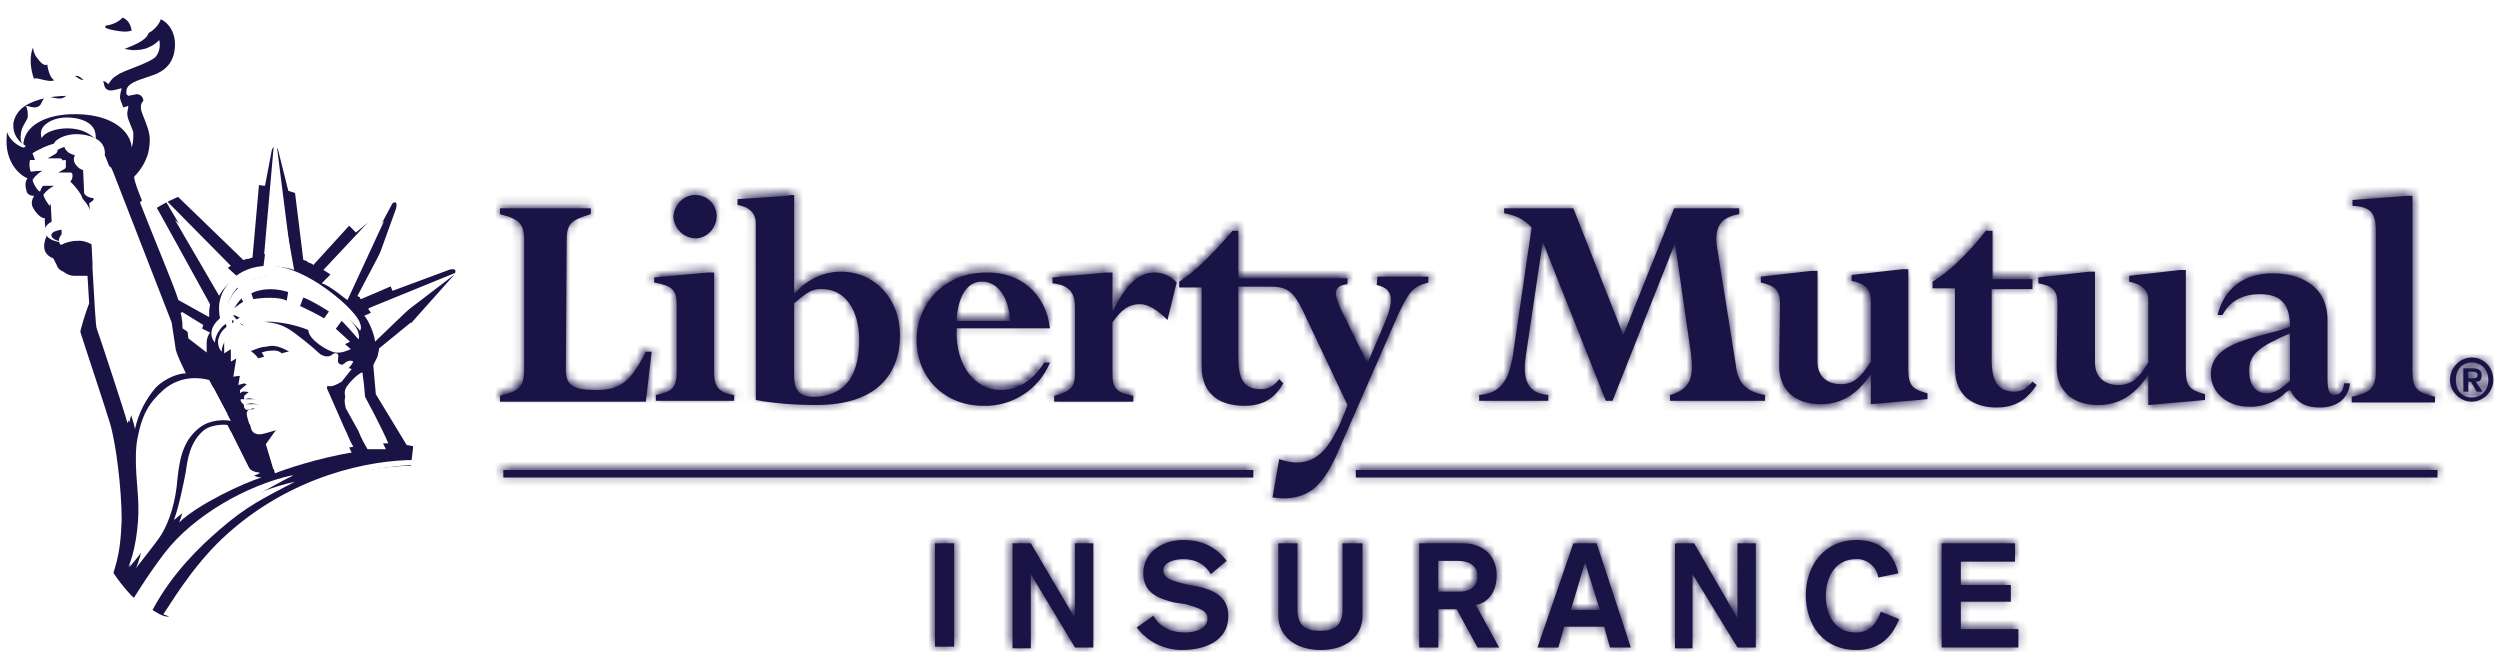 <svg xmlns="http://www.w3.org/2000/svg" xmlns:xlink="http://www.w3.org/1999/xlink" id="Layer_1" x="0px" y="0px" viewBox="0 0 300 80" style="enable-background:new 0 0 300 80;" xml:space="preserve"><style type="text/css">	.st0{fill:#1A1446;}	.st1{fill:#FFFFFF;}	.st2{filter:url(#Adobe_OpacityMaskFilter);}	.st3{mask:url(#lmig-lm-Logo-horiz-clip112152_1_);}	.st4{fill-opacity:0;}</style><g>	<path class="st0" d="M233,65.2h8.8v2.2h-6.5v2.8h6v2h-6v3.3h6.9v2.2H233V65.2L233,65.2z M225.4,69.3c-0.2-1.3-1.4-2.3-2.7-2.2  c-2.5,0-3.6,2.2-3.6,4.4c0,2.2,1,4.4,3.6,4.4c1.7,0,2.5-1.1,3-2.5l2.2,0.9c-1,2.5-2.7,3.7-5.1,3.7c-4.1,0-6.1-3.1-6.1-6.6  c0-3.5,2.2-6.6,6.1-6.6c2.5,0,4.4,1.3,5,4L225.4,69.3L225.4,69.3z M201.1,65.2h2.2l5.2,9v-9h2.2v12.5h-2.2l-5.4-8.8v8.9H201V65.3  L201.1,65.2z M188.8,65.2h2.8l4.1,12.5h-2.5l-0.7-2.5h-4.8l-0.7,2.5h-2.5L188.8,65.2L188.8,65.2z M190.2,67.5l-1.7,5.7h3.5  L190.2,67.5L190.2,67.5z M170.3,65.2h5.2c2.7,0,4.1,1.7,4.1,3.8c0,2.8-1.8,3.5-2.5,3.6l2.8,5.1h-2.6l-2.5-4.6h-2.2v4.6h-2.3  L170.3,65.2L170.3,65.2z M172.6,71h2.6c1.2,0,2.1-0.7,2.1-1.8c0-1.2-0.8-1.9-2.5-1.9h-2.2V71L172.6,71z M163.5,73.9  c0,2.5-2,4.1-5,4.1c-3.1,0-5.1-1.7-5.1-4.1v-8.7h2.3v8c0,1.6,0.7,2.5,2.7,2.5c2,0,2.7-0.9,2.7-2.5v-8h2.4L163.5,73.9L163.5,73.9z   M138.4,73.9c0.8,1.4,2.2,2,3.8,2c1.2,0,2.7-0.4,2.7-1.7c0-0.9-0.9-1.2-2.6-1.7l-1.4-0.2c-2-0.5-3.7-1.2-3.7-3.5c0-2.7,2.5-4,4.8-4  c2.2,0,3.9,0.8,5.2,2.5l-1.9,1.6c-0.7-1.2-1.8-1.8-3.3-1.8c-1.3,0-2.4,0.5-2.4,1.3c0,1.1,1.2,1.3,2.6,1.7l1.6,0.3  c1.8,0.4,3.6,1.2,3.6,3.5c0,3.1-2.9,4.1-5.6,4.1c-2.1,0-4.1-1-5.4-2.7L138.4,73.9L138.4,73.9z M121.5,65.2h2.2l5.3,9v-9h2.2v12.5  H129l-5.3-8.8v8.9h-2.2V65.3L121.5,65.2z M112.2,77.7V65.2h2.3v12.4H112.2z M162.7,57.3v-0.9h129.8v0.9H162.7z M60.4,57.3v-0.9h90  v0.9H60.4L60.4,57.3z M296.6,42.9c1.4,0,2.6,1.1,2.6,2.7c0,1.4-1.2,2.6-2.6,2.6c-1.4,0-2.6-1.2-2.6-2.6  C294,44,295.3,42.9,296.6,42.9z M296.6,47.7c1.1,0,2-0.8,2-2.1c0-1.2-0.8-2.1-2-2.1c-1.1,0-1.9,0.8-1.9,2.1S295.5,47.7,296.6,47.7z   M295.6,44.2h1.1c0.7,0,1.1,0.2,1.1,0.8s-0.2,0.8-0.7,0.8l0.8,1.2h-0.7l-0.7-1.2h-0.3v1.2h-0.6V44.2z M296.2,45.4h0.5  c0.3,0,0.6,0,0.6-0.4c0-0.3-0.3-0.4-0.6-0.4h-0.5V45.4z M285.1,27.6c0-2.1-0.7-2.8-2.8-2.9V24l6.6-0.5h0.6v21.1c0,2,0.5,2.5,2.7,3  v0.7h-10v-0.7c2.2-0.4,2.9-1.1,2.9-3L285.1,27.6L285.1,27.6z M279.3,38.4v7c0,1.4,0.2,2,0.8,2c0.7,0,1.1-0.5,1.2-1.4h0.7  c-0.2,1.8-1.5,2.9-3.6,2.9c-1.8,0-2.8-0.6-3.6-2.1l-0.4,0.2c-1.2,1.2-2.9,1.9-4.6,1.8c-2.5,0-4.5-1.7-4.5-3.9c0-4.1,6-4.3,9.5-5.7  c0-2.6-1-3.9-3.6-3.9c-2.1,0-3.6,0.8-4.5,2.5h-0.6c0.8-3.2,3.2-5,6.6-5C275.9,32.8,279.3,34.2,279.3,38.4L279.3,38.4z M274.8,45.7  V40c-3.7,1.6-4.9,2.5-4.9,4.5c0,1.7,0.8,2.7,2.1,2.7C272.9,47.2,273.7,46.7,274.8,45.7z M246.9,36.5c0-1.7-0.6-2.2-2.3-2.5v-0.7  l6.1-0.7h0.7v10.9c0,1.8,1.2,2.7,2.8,2.7c1.5,0,2.4-0.7,3.6-2.7v-7.5c0-1.2-0.8-1.9-2.3-2.2v-0.7l6.1-0.7h0.7v11.9  c0,2,0.4,2.5,2.3,3v0.7l-6.8,0.6v-3.6c-1.7,2.5-3.6,3.6-6,3.6c-3.1,0-5-1.7-5-4.6L246.9,36.5L246.9,36.5z M234.6,34.6h-2.7v-0.8  c1.9-1.1,4.3-3.4,6.4-6.1h0.8v5.8h4.8v1.2H239v8.5c0,2.4,0.7,3.8,2.7,3.8c0.8,0,1.4-0.3,2.2-1.2l0.5,0.4c-1.2,1.8-2.6,2.7-4.8,2.7  c-2.7,0-5-1.3-5-4.7L234.6,34.6L234.6,34.6z M213.6,36.5c0-1.7-0.6-2.2-2.3-2.6v-0.7l6.1-0.7h0.7v10.9c0,1.8,1.2,2.7,2.8,2.7  c1.5,0,2.3-0.7,3.6-2.7v-7.5c0-1.2-0.8-1.9-2.3-2.2v-0.7l6.1-0.7h0.7v11.9c0,2,0.4,2.5,2.3,3v0.7l-6.8,0.6v-3.6  c-1.7,2.5-3.6,3.6-6,3.6c-3.1,0-5-1.7-5-4.6L213.6,36.5L213.6,36.5z M208.3,43.8c0.2,2.1,1.2,3.2,3.5,3.6v0.7h-11.4v-0.7  c2.5-0.7,2.9-2.2,2.5-5.1L201,29.2l-7.5,18.9h-0.8l-7.5-18.9h-0.1l-2,13.5c-0.4,2.7,0.1,4.5,2.7,4.7v0.7h-8.3v-0.7  c2.5-0.2,3.6-1.6,4.1-5.1l2.2-15c-0.9-1-2-1.5-3.3-1.7v-0.6h8.3l6,15.2l6.1-15.2h7.8v0.7c-2.4,0.4-2.9,1.7-2.7,3.7L208.3,43.8  L208.3,43.8z M165.3,33.2h6.1v0.7c-1.9,0.5-2.3,1.1-3.6,3.8l-7.5,17.1c-1.7,3.6-3.3,5-6.4,5l-1.2-0.1l0.8-4.6  c1,0.3,1.5,0.4,2.1,0.4c2.7,0,4.3-2,6.1-6.9l-5.4-11.4c-1-2-1.7-2.8-3.7-2.8h-4v8.5c0,2.5,0.6,3.8,2.7,3.8c0.8,0,1.5-0.3,2.2-1.2  L154,46c-1.1,1.9-2.5,2.7-4.7,2.7c-2.8,0-5.1-1.3-5.1-4.7v-9.5h-2.7v-0.7c1.8-1.1,4.2-3.5,6.4-6.1h0.7v5.7h13.1v0.7  c-1.7,0.2-1.7,1.1-0.8,3l3.2,6.5l2-4.7c1.4-3.2,0.9-4.3-0.9-4.7L165.3,33.2L165.3,33.2z M140.1,38.4c-1.2-1.2-2.3-1.9-3.3-1.9  c-1.3,0-2.2,0.6-3.3,2.2v6.1c0,1.7,0.3,2.3,2.5,2.7v0.7h-9.5v-0.7c2-0.5,2.5-1.1,2.5-2.7v-7.9c0-1.9-0.8-2.7-2.7-2.9v-0.7l6.5-0.6  h0.7v4.7c1.6-3.3,3.2-4.7,5-4.7c1,0,2,0.4,2.7,1.2L140.1,38.4L140.1,38.4z M126,39.4h-11.2c-0.2,4.8,2.5,7.4,5.2,7.4  c2.2,0,3.9-1.1,5.3-3.3h0.7c-1.3,3.2-4.5,5.3-8,5.2c-4.6,0-8-3.3-8-7.9c0-4.6,3.6-8.1,8.3-8.1C122.4,32.6,125.5,35.2,126,39.4  L126,39.4z M114.8,38.5h6.4c-0.1-2.8-1.5-4.7-3.3-4.7C116.1,33.7,114.9,35.6,114.8,38.5z M95.3,23.4v11.9c1.4-1.7,3.5-2.7,5.6-2.7  c4.1,0,7.1,3.3,7.1,7.6c0,4.6-2.7,8.4-10,8.4c-2.8,0-5.1-0.2-7.3-0.6V26.8c0-1.2-0.8-2-2.2-2.2v-0.7l6-0.4  C94.5,23.4,95.3,23.4,95.3,23.4z M95.3,36.4v8.7c0,1.7,0.6,2.5,2.3,2.5c3.3,0,5.5-1.9,5.5-6.8c0-3.6-1.7-6.1-4.4-6.1  C97.5,34.6,96.8,35.1,95.3,36.4z M83.4,23.4c1.4,0,2.5,1,2.6,2.4c0,0,0,0.1,0,0.1c0,1.5-1.2,2.7-2.5,2.7c-1.4,0-2.6-1.1-2.7-2.6  C80.9,24.6,82,23.4,83.4,23.4z M85.7,44.9c0,1.5,0.7,2.3,2.4,2.5v0.7h-9.4v-0.7c2-0.4,2.5-0.9,2.5-2.8v-8c0-1.8-0.5-2.3-2.7-2.7  v-0.6l6.5-0.6h0.7L85.7,44.9L85.7,44.9z M67.9,44.3c0,1.9,0.8,2.5,3.6,2.5c2.8,0,4.1-0.8,6-4.6h0.7l-0.7,6H60v-0.7  c2.7-0.7,2.9-1.2,2.9-3.7V28.9c0-2-0.5-2.6-2.9-3.2V25h10.9v0.7c-2.3,0.7-2.9,1.1-2.9,3.1L67.9,44.3L67.9,44.3z M54.6,32.4  c0.2,0.2-0.2,0.7-0.2,0.7l-5.8,6.5c1.3,5.3,1.5,10.8,0.7,16.3c-4.9,0-14.2,1.7-22.1,9.1c-3.9,3.7-6.5,8.4-7,9  c-0.7,0-1.4-0.5-1.9-0.8c2.4-4.5,5.8-7.7,8-9.6c3.3-2.9,5.5-3.9,9.1-5.8c-5.8,1.3-11,4.5-14.8,9c-2.2,2.9-3.7,5.5-3.7,5.5  c-0.8-0.5-1.1-0.8-1.1-0.8c-4.8-5.1-7.3-12.9-7.3-21.7c0-5,0.7-9.5,2.2-13.4l-0.2-3.3H9c-0.6,0-1-0.2-1.4-0.5  c-0.5-0.2-0.7-0.5-0.8-0.8l-0.4-0.8c-0.6-0.2-1.1-0.7-1.1-1.4s0.2-1,0.3-1.3c-0.1-0.5-0.3-1.7-0.2-2.1c-0.6,0-1.2-0.8-1.5-1.4  c-0.2-0.5,0-1,0.2-1.3c-0.5,0-0.8-0.2-0.9-0.5C3,22.3,3,21.8,3.3,21.4c-1.2-0.5-2.7-2.2-2.5-4.9c0-1.6,1-3.5,1.2-3.8v-1.2  c0.6-0.4,1.1-0.2,1.3,0.1l1.2-1.2C3.9,9.3,3.6,8,3.7,6.8c0.2-2.4,2.5-4,5.2-4c1.9,0,2,0.2,3.3,0.3c1.3,0,2.2-0.6,2.5-1  c0.8,0.3,1.2,1.2,1.1,2.2c0.6,0.2,1.3,0,1.9-0.3c0.6-0.2,1.4-1,1.6-1.7c1,0.5,1.7,1.6,1.7,3c0,1.9-0.9,3.1-2.6,3.7  c-1.3,0.5-2.9,0.8-3.2,1.7c-0.1,0.7,0,0.6,0.2,0.8l1-0.2c0.4,0,0.8,0.3,0.8,0.8c-0.2,0.2-0.3,0.4-0.3,0.8c0,0.5,0.4,1.2,0.7,2.1  c0.4,1.1,0.5,1.8,0.2,3.3c-0.3,1.1-0.9,2.1-1.7,2.9c0,0.6,0.7,2.3,1.6,4.5l0.4-0.3c4-2.7,8.9-3.8,13.7-3.1l0.8-4.2  c0,0,0.1-0.5,0.4-0.5s0.4,0.5,0.4,0.5l1.2,4.8c3.1,0.9,5.9,2.6,8.1,5l4.1-3.3c0,0,0.4-0.4,0.7-0.3c0.2,0.2,0,0.8,0,0.8l-2.2,6.1  c0.7,1.2,1.3,2.4,1.8,3.7l7-2.6C54.1,32.4,54.5,32.2,54.6,32.4z"></path>	<path class="st1" d="M11.3,29.5c-0.3-0.2-1.2-0.7-2-0.6c-0.8,0-1.4,0.2-2,0.5c-0.2-0.2-0.3-0.5-0.2-0.8c0.2-0.4,0.3-0.5,0.3-0.5  l-0.1-3.7c0,0,1-0.7,1.3-0.8c0.2,0,0.4-0.2,0.4-0.6c0.4,0.3,1.2,1.1,1.5,1.6c0.3,0.5,0.5,1,0.6,1.7l-0.1,2c0.2,0.2,0.4,0.3,0.4,0.7  C11.5,29.2,11.5,29.2,11.3,29.5L11.3,29.5z M12.7,40.4c-0.2-0.2-0.8-13.9-0.8-14.4l0.8-0.5v-0.2c-0.6,0-1.2-0.2-1.4-0.5L11,20.6  c-0.7,0-1.5-0.3-1.7-0.6c-0.3-0.3-0.7-0.8-0.2-1.6c0.4,0.2,1.5,0.6,2.4,0.6c0.2,0,0.6,0.4,0.8,0.6c0.2,0,0.7,0.3,0.9,0.4  c0.2,0.1,0.3,0.5,0.4,0.7l7,18l0.5,3.3c0.3,1,0.8,1.9,1.2,2.8c-0.8,0-2.4,0.5-3.6,1.7c-1.2,1.4-2.1,3.1-2.5,5  C16.2,50.9,12.8,40.8,12.7,40.4z M21.3,57.4c-0.2,2.7-0.9,5-1.9,6.7c-0.7,1.1-2.5,3.3-3.1,4.1c0.7-1.4,1.2-4.6,1.2-7.2  c0-1.7-0.6-5.3-0.1-7.7c0.4-2.5,1.2-4,2.9-5.6c0.8-0.8,2.7-1.8,5.3-1.2l2.1,4c-1.2-0.2-2.6,0-3.6,0.7  C22.2,52.6,21.6,54.5,21.3,57.4z M21.5,62.7c0.5-1.2,1.2-4.4,1.3-5.5c0.2-1.4,0.5-3.5,2.2-4.8c0.8-0.7,2.2-0.8,2.7-0.6l2.4,4.8  c0.2,0.5,0.8,0.7,1.3,0.7C29.3,57.9,23.6,60.6,21.5,62.7L21.5,62.7z M41.6,47.3c0.4-0.6,1.3-1.4,1.9-1.7l0.1,2.9  c0,0,1.9,3.6,2.7,5.4h-2.2c-0.4-0.7-0.7-1.2-1.1-2.2l-1.5-2.7C41.4,48.5,41.2,47.9,41.6,47.3L41.6,47.3z M9.3,17.4  c-1.7,0-2.8,0.7-3,1.2c-0.2-0.7,0-1.2,0.4-1.7c0.6-0.5,1.5-0.8,2.5-0.8c1.2,0,2.2,0.4,2.7,0.8c0.6,0.5,0.7,1.1,0.7,1.7  C11.6,17.7,10.4,17.3,9.3,17.4L9.3,17.4z M5.7,7.3c0-1.2,1-2.7,3.1-2.8l2.8,0.2c0.6,0,2.2-0.2,2.5-0.4c0.2,0.4,0.2,0.8,0,1.3  c0.4,0.2,1.7,0.5,2.3,0.4c1.2,0,2.3-0.7,2.7-1.2c0.2,0.7,0,1.6-0.5,2.1c-1.2,0.9-3.7,1.5-4.5,2.1c-0.7,0.4-0.8,0.7-1.1,1.1  c-0.2-0.2-0.4-0.4-0.8-0.4s-0.7,0.6-1.2,0.5c-0.7,0-1.2-1.1-1.8-1.1c-1.2,0-1.7,0.8-2.1,0.8c-0.3,0.1-0.8-0.4-1-0.7  C5.9,8.8,5.6,8,5.7,7.3z M9.3,13.7c-3.9-0.1-6.6,1.5-6.5,3.9c-0.2-0.5-0.4-0.8-0.3-1.4c0-0.8,0.5-1.4,0.8-2c0.1-0.5,0-1.2-0.2-1.5  c0.2,0,0.8,0.2,1.1,0.2c0.5-0.1,0.6-0.2,0.8-0.6c0.2-0.4,0.3-0.7,0.7-0.7c0.3,0,1.1,0.3,1.7,0.2c0.7-0.2,1.1-1,1.7-1  c0.7,0,1.2,0.8,1.7,0.9c0.6,0.1,1.5-0.6,2.2-0.3c0.6,0.2,0.2,1.1,0.7,1.5c0.4,0.3,1.4-0.1,1.7-0.2c0,0.4-0.2,0.7-0.1,1.2  c0,0.4,0.7,1.7,0.7,2.1c0,0.6,0,1.1-0.2,1.7C15.7,15.9,13.7,13.8,9.3,13.7L9.3,13.7z M6.5,22.3H5C4.9,22,4.9,21.4,5,21h0.5  l-0.2-0.7C5.5,20,7,19.2,7.9,19.2V20c0,0.1,0,0.2-0.2,0.3l-0.7,0.4h1.4c0.2,0,0.3,0.1,0.3,0.3c0,0.2,0,0.5-0.2,0.7  C8.4,22,7.9,22,7.7,22c0.2,0.2,0.2,0.4,0.2,0.7S7.8,23,7.5,23.2c-0.2,0-0.5,0.2-0.8,0.4c-0.2,0.2-0.6,0.7-0.7,1.1  c-0.3-0.2-0.7-1-0.8-1.3C5.5,22.9,6.2,22.4,6.5,22.3z M43,39.9c0,0.2,0.2,0.6,0,0.8c-0.6-0.7-1.3-1.5-2-2.2L39.9,40l2.2,1.9  c-0.5,0.2-1.1,0.5-1.9,0.4c-1-0.2-3.2-1.6-3.2-2.7c-1.5-0.6-3-0.9-4.6-1c-1.1,0-2.3,0.3-2.7,0.4c-0.3,0.2-0.7-0.1-0.9-0.2h-0.2  l0.8,1.3c0.2,0.2,0.7-0.2,1.4-0.2c1.2-0.2,2.7,0,3.8,0.6c0.8,0.5,3.1,2.3,3.6,2.8c0.4,0.5,1.2,0.6,1.5,0.2c0.3-0.2,0.8-0.2,0.8,0.2  c-0.1,0.3-0.2,0.8,0.1,0.9c0.4,0.2,0.6-0.2,0.8-0.3s0.5-0.2,0.8,0l-1.2,1.5c-0.5,0.3-1.2,0.7-1.7,0.5L39,47.2l2.1,4.9l1.1,2.2  c-4.1,0.7-8,2-9.2,2.5l-0.8-2.8l1.9-2.7c0,0-2.1,0.7-2.7,0.8c-0.1,0-1.1,0.2-1.3-0.8l-0.2-0.8c0-0.2,0.2-0.6,0.4-0.6  c0.4,0.1,0.7,0,0.7,0l0.3-0.6L30.4,49l-0.8,0.2c-0.2-0.1-0.4-0.3-0.3-0.7h2.2v-0.2c0,0-1.1-0.5-1.6-0.5c-0.4,0-0.6,0.2-0.6,0.2  v-0.5l1.2-1L29.3,46l-0.7,0.2l0.5-3l-0.2-0.5l-1.2,0.7v-1.7c0-0.3,0.6-0.9,1.1-1.2l-0.1-1c-0.5,0.3-1.1,0.5-1.4,1  c-0.3,0.4-0.7,1-0.7,1.7c-0.4-0.4-0.5-1.1-0.4-1.5c0.2-0.6,0.3-0.9,1-1.5c-0.2-0.4-0.2-1.3,0-2.2c0.2-1.3,1.7-3.9,5.5-3.9  c2.4,0.2,4.7,1.2,6.6,2.7C41.6,37.7,42.9,39.3,43,39.9z M38.9,39.3l1.1-1.5c-0.2-0.3-2.7-1.8-3.6-2.1l-0.8,2.1  c0.6,0.2,2.5,1.1,3.3,1.7V39.3z M34.6,37.4l0.4-2.2c-0.7-0.3-1.7-0.5-2.5-0.5c-0.9,0-1.9,0.2-2.5,0.6l0.7,2  C31.7,37,33.9,36.9,34.6,37.4z M27.9,38.8c0.4-0.4,1.2-1,1.8-1.3L29,35.8C28.5,36.3,27.5,37.5,27.9,38.8z M30.1,42.1v0.8  c0.4,0.1,0.9,0.6,1.2,1l0.7-0.2l-0.3-0.4l0.9-0.2c0.6,0,1.2,0.1,1.4,0.3l1.5-0.3l0.2-0.2c-1-0.8-2.5-1.7-3.7-1.3  C31.1,41.6,30.1,42.2,30.1,42.1L30.1,42.1z M45,41c0-0.7-0.8-2.7-1.3-3.1l8.6-3.9L45,41L45,41z M21,26.4l7.5,6.8  c-0.8,0.4-1.8,1.5-2.2,2.3C26.3,35.5,21,26.4,21,26.4z M25.2,39.9c-0.2,0.3-0.4,0.7-0.4,1.2v1.2l-2.2-1.7l-0.2-1.8v-0.2  C22.4,38.5,25.2,39.9,25.2,39.9z M38.6,34l7.5-7.5L41.7,36C41.2,35.7,39.5,34.2,38.6,34z M31.6,32.1l1.5-11.9l2.2,12.2  C34.6,32.1,32.5,31.8,31.6,32.1L31.6,32.1z"></path></g><g>	<defs>		<filter id="Adobe_OpacityMaskFilter" filterUnits="userSpaceOnUse" x="57.9" y="1.9" width="241.4" height="76.3">					</filter>	</defs>	<mask maskUnits="userSpaceOnUse" x="57.9" y="1.9" width="241.4" height="76.3" id="lmig-lm-Logo-horiz-clip112152_1_">		<g class="st2">			<path class="st0" d="M86,25.8c0-0.7-0.3-1.3-0.8-1.8c-0.5-0.5-1.1-0.7-1.8-0.7c-1.4,0-2.6,1.1-2.6,2.6c0,1.4,1.2,2.6,2.6,2.6    C84.8,28.4,86,27.2,86,25.8z M177.4,47.3V48h8.3v-0.7c-2.6-0.2-3.1-2-2.7-4.7l2-13.5h0.1l7.4,18.9h0.8l7.5-18.9h0.1l1.9,13.2    c0.4,3,0,4.4-2.5,5.1V48h11.4v-0.7c-2.2-0.4-3.2-1.6-3.5-3.6l-2.1-14.4c-0.3-2.1,0.2-3.3,2.6-3.7V25h-7.8l-6.1,15.2l-6-15.2h-8.3    v0.7c1.3,0.1,2.4,0.7,3.3,1.6l-2.3,15C181,45.8,179.9,47.2,177.4,47.3z M299.2,45.4c0-1-0.7-2-1.6-2.3c-1.3-0.5-2.8,0.1-3.4,1.5    c-0.2,0.6-0.2,1.3,0,1.9c0.6,1.3,2.1,1.9,3.4,1.4c0.6-0.3,1.2-0.8,1.4-1.4C299.1,46.1,299.2,45.8,299.2,45.4L299.2,45.4z     M294.6,45.4c0.1-1.1,1-1.9,2.1-1.9c1.1,0.1,1.9,1,1.9,2.1c-0.1,1-0.9,1.9-2,1.9c-0.8,0-1.6-0.5-1.8-1.3    C294.6,46,294.6,45.7,294.6,45.4z M150.3,56.2h-90v0.9h90V56.2z M147.9,27.3c-1.8,2.4-3.9,4.5-6.4,6.2v0.7h2.7v9.5    c0,3.4,2.2,4.7,5,4.7c2,0.1,3.8-0.9,4.8-2.6l-0.5-0.4c-0.5,0.7-1.3,1.1-2.2,1.2c-2.1,0-2.7-1.4-2.7-3.8v-8.5h4    c2.2,0,2.8,0.8,3.7,2.8l5.4,11.5c-1.8,4.9-3.4,6.9-6.1,6.9c-0.7,0-1.4-0.1-2-0.3l-0.9,4.5c0.4,0.1,0.8,0.1,1.3,0.1    c3.1,0,4.8-1.3,6.3-4.9l7.5-17.1c1.2-2.7,1.7-3.3,3.6-3.8V33h-6.2v0.7c1.9,0.4,2.3,1.6,1,4.7l-2,4.8l-3.2-6.5    c-0.9-1.9-0.9-2.8,0.8-3V33h-13.2v-5.7H147.9z M125.9,39.1c-0.5-4.1-3.6-6.7-7.8-6.7c-4.4-0.1-8.2,3.4-8.3,7.8c0,0.1,0,0.2,0,0.3    c0,2.1,0.8,4.2,2.4,5.7c1.5,1.5,3.6,2.3,5.8,2.2c3.5,0.1,6.6-2,7.9-5.2h-0.7c-1.4,2.2-3.2,3.2-5.3,3.2c-2.8,0-5.5-2.5-5.3-7.4    C114.6,39.1,125.9,39.1,125.9,39.1z M117.8,33.5c1.8,0,3.2,2,3.3,4.7h-6.5C114.7,35.4,116,33.5,117.8,33.5z M132.8,32.4l-6.5,0.6    v0.7c1.9,0.2,2.7,1,2.7,2.9v7.8c0,1.7-0.5,2.3-2.5,2.8v0.7h9.4v-0.7c-2.2-0.4-2.5-1-2.5-2.8v-6.1c1.1-1.6,2-2.1,3.3-2.1    c1,0,2,0.7,3.3,1.9l1-4.5c-0.6-0.8-1.6-1.2-2.6-1.3c-1.9,0-3.5,1.5-4.9,4.7h-0.1v-4.7C133.5,32.4,132.8,32.4,132.8,32.4z     M94.6,23.2l-6,0.4v0.7c1.4,0.2,2.2,0.9,2.2,2.2v21.3c2.4,0.4,4.8,0.6,7.3,0.6c7.2,0,10-3.8,10-8.3c0-4.3-3.1-7.7-7.1-7.7    c-2.2,0-4.3,1-5.7,2.7V23.2C95.2,23.2,94.6,23.2,94.6,23.2z M98.8,34.5c2.6,0,4.4,2.5,4.4,6.1c0,4.8-2.2,6.8-5.5,6.8    c-1.8,0-2.4-0.8-2.4-2.5v-8.7C96.8,34.9,97.6,34.5,98.8,34.5C98.8,34.5,98.8,34.5,98.8,34.5z M59.9,47.2v0.7h17.6l0.7-6h-0.7    c-1.8,3.8-3.2,4.7-6,4.7s-3.6-0.6-3.6-2.5V28.6c0-2,0.6-2.5,2.9-3.1v-0.7H59.9v0.7c2.4,0.6,2.9,1.2,2.9,3.2v14.7    C62.8,46,62.6,46.5,59.9,47.2z M78.5,33.7c2.2,0.4,2.7,0.9,2.7,2.8v7.9c0,1.9-0.5,2.4-2.5,2.8v0.7H88v-0.7    c-1.7-0.2-2.4-1-2.4-2.5V32.5h-0.7L78.5,33C78.5,33,78.5,33.7,78.5,33.7z M271.3,40.1c-3,0.8-6,1.8-6,4.7c0,2.2,2,3.9,4.4,3.9    c1.7,0.1,3.4-0.6,4.7-1.8l0.3-0.3c0.6,1.4,2.1,2.3,3.6,2.1c2.2,0,3.5-1,3.6-2.9h-0.6c-0.2,0.9-0.6,1.4-1.2,1.4s-0.9-0.6-0.9-2v-7    c0-4.1-3.3-5.6-6.5-5.6c-3.5,0-5.9,1.9-6.6,5h0.6c0.9-1.6,2.6-2.6,4.4-2.5c2.7,0,3.7,1.3,3.7,3.9c-0.8,0.3-1.9,0.6-2.9,0.8    L271.3,40.1L271.3,40.1z M274.7,45.5c-1,1-1.9,1.5-2.8,1.5c-1.2,0-2.1-1.1-2.1-2.7c0-2,1.1-2.9,4.8-4.5V45.5z M179.6,68.8    c0-2.2-1.6-3.8-4.2-3.8h-5.2v12.5h2.4v-4.6h2.2l2.4,4.6h2.7l-2.8-5C178.8,72,179.8,70.4,179.6,68.8z M175.1,70.8h-2.6V67h2.2    c1.7,0,2.4,0.7,2.4,1.9c0,0.8-0.5,1.6-1.3,1.8C175.7,70.8,175.4,70.9,175.1,70.8L175.1,70.8z M208.4,73.9l-5.3-8.9H201v12.5h2.1    v-8.9h0l5.3,8.9h2.2V65h-2.1L208.4,73.9L208.4,73.9L208.4,73.9z M128.9,73.9l-5.3-8.9h-2.2v12.5h2.1v-8.9h0l5.3,8.9h2.2V65h-2.1    L128.9,73.9L128.9,73.9z M184.6,77.5h2.5l0.7-2.4h4.7l0.7,2.4h2.5L191.6,65h-2.7L184.6,77.5z M190.1,67.3l1.7,5.7h-3.5    L190.1,67.3L190.1,67.3z M114.5,65h-2.4v12.5h2.4V65z M163.5,73.7V65h-2.4v8c0,1.5-0.7,2.5-2.7,2.5c-2,0-2.7-1-2.7-2.5v-8h-2.4    v8.7c0,2.5,2,4.1,5.1,4.1C161.5,77.8,163.5,76.2,163.5,73.7z M147.3,73.7c0-2.4-1.8-3.1-3.6-3.5l-1.5-0.3    c-1.4-0.3-2.6-0.6-2.6-1.6c0-0.9,1-1.4,2.4-1.4c1.4-0.1,2.7,0.6,3.3,1.8l1.9-1.5c-1.2-1.6-3.2-2.6-5.2-2.5    c-2.3,0-4.9,1.3-4.9,3.9c0,2.3,1.8,3,3.8,3.5l1.4,0.3c1.7,0.4,2.6,0.7,2.6,1.7c0,1.2-1.5,1.6-2.7,1.6c-1.5,0.1-2.9-0.7-3.8-1.9    l-2,1.4c1.3,1.7,3.3,2.7,5.4,2.6C144.4,77.8,147.3,76.8,147.3,73.7z M238.3,27.4c-1.8,2.4-3.9,4.5-6.4,6.2v0.7h2.7v9.5    c0,3.4,2.2,4.7,5,4.7c2,0.1,3.8-0.9,4.8-2.6l-0.5-0.4c-0.5,0.7-1.3,1.1-2.2,1.2c-2.1,0-2.7-1.4-2.7-3.8v-8.5h4.9v-1.2h-4.9v-5.7    H238.3L238.3,27.4z M250.6,32.6l-6.1,0.6v0.7c1.8,0.3,2.3,0.9,2.3,2.6v7.7c0,2.8,1.8,4.5,4.9,4.5c2.4,0,4.3-1.1,5.9-3.6h0.1v3.6    l6.8-0.6v-0.7c-2-0.5-2.4-1-2.4-3V32.6h-0.7l-6.1,0.6v0.7c1.5,0.3,2.3,1,2.3,2.2v7.4c-1.3,2-2.2,2.7-3.7,2.7s-2.7-0.8-2.7-2.6    V32.6L250.6,32.6L250.6,32.6z M241.7,67.2V65h-8.9v12.5h9.3v-2.2h-7v-3.2h6V70h-6v-2.9L241.7,67.2L241.7,67.2z"></path>			<path class="st0" d="M297.8,46.9l-0.8-1.3c0.4,0,0.7-0.3,0.7-0.7c0,0,0,0,0-0.1c0-0.6-0.4-0.8-1.1-0.8h-1.1v2.9h0.5v-1.2h0.4    l0.7,1.2L297.8,46.9z M296.2,45.2v-0.8h0.5c0.3,0,0.6,0,0.6,0.4s-0.3,0.4-0.6,0.4L296.2,45.2z M292.5,56.2H162.6v0.9h129.8    L292.5,56.2L292.5,56.2z M217.3,32.6l-6.1,0.6v0.7c1.8,0.3,2.3,0.9,2.3,2.6v7.7c0,2.8,1.8,4.5,4.9,4.5c2.4,0,4.3-1.1,5.9-3.6h0.1    v3.6l6.8-0.6v-0.7c-2-0.5-2.4-1-2.4-3V32.6h-0.7l-6.1,0.6v0.7c1.5,0.3,2.3,1,2.3,2.2v7.4c-1.3,2-2.2,2.7-3.7,2.7    c-1.7,0-2.8-0.8-2.8-2.6V32.6L217.3,32.6z M282.2,47.3V48h9.9v-0.7c-2.2-0.5-2.6-1-2.6-3v-21h-0.7l-6.6,0.4v0.7    c2.1,0.1,2.8,0.8,2.8,2.9v17C285,46.3,284.4,47,282.2,47.3L282.2,47.3z M227.8,74.1l-2.1-1c-0.5,1.5-1.4,2.5-3,2.5    c-2.5,0-3.5-2.2-3.5-4.4c0-2.2,1-4.4,3.5-4.4c1.4,0,2.6,1,2.8,2.3l2.3-0.6c-0.4-2.4-2.6-4.1-5-3.9c-3.7,0-6,3-6,6.6    c0,3.5,2,6.6,6,6.6C225.1,77.8,226.8,76.6,227.8,74.1z"></path>			<path class="st0" d="M43.2,38.8c-0.1-0.6-1.5-2.3-4-4.1c-1.9-1.4-4.7-2.9-7-2.8c-3.9,0-5.5,2.7-5.8,4.1c-0.2,0.8-0.1,1.7,0,2.2    c-0.6,0.5-0.9,1-1,1.5c-0.1,0.4,0,1,0.4,1.4c0-0.6,0.3-1.2,0.7-1.7c0.4-0.5,0.9-0.7,1.5-1l0.1,1.1c-0.5,0.3-1.1,0.9-1.2,1.2    l0,1.7l1.3-0.8l0.3,0.5l-0.5,3.1l0.7-0.1l1.4,0.6l-1.3,1.1v0.4c0,0,0.2-0.3,0.7-0.2c0.5,0,1.7,0.6,1.7,0.6l0,0.3h-2.3    c-0.1,0.3,0.2,0.5,0.4,0.7c0.3-0.1,0.6-0.2,0.8-0.2c0.2,0,0.6,0.1,0.9,0.1L30.6,49c0,0-0.2,0.2-0.6,0.1c-0.2,0-0.4,0.3-0.4,0.5    c0,0.3,0.2,0.9,0.2,0.9c0.2,1,1.2,0.8,1.4,0.8c0.6-0.1,2.7-0.8,2.7-0.8l-2,2.8l0.9,3c1.3-0.5,5.3-1.9,9.6-2.7    c-0.5-0.8-0.5-1.1-1.1-2.3l-2.2-5l0.3-0.8c0.5,0.2,1.2-0.2,1.7-0.6c0.5-0.4,1.1-1.1,1.3-1.5c-0.3-0.2-0.6-0.1-0.8,0    c-0.3,0.2-0.5,0.5-0.8,0.3c-0.4-0.2-0.2-0.6-0.2-1c0-0.4-0.5-0.4-0.8-0.1c-0.4,0.3-1.1,0.2-1.6-0.3c-0.5-0.5-2.8-2.4-3.7-2.9    c-1.2-0.7-2.8-0.9-4-0.7c-0.7,0.1-1.2,0.4-1.5,0.3L28,37.9l0.1-0.1c0.3,0.1,0.6,0.4,1,0.3c0.4-0.1,1.7-0.4,2.8-0.4    c1.8,0,3.9,0.6,4.8,1c0,1.1,2.3,2.6,3.4,2.7c0.9,0.1,1.4-0.1,1.9-0.4l-2.2-2l1.2-1.5c0,0,0.5,0.5,1,0.9l0.3,0.3    c0.4,0.4,0.8,0.8,0.9,1C43.4,39.4,43.3,39,43.2,38.8L43.2,38.8z M29.7,41.1c0,0,1-0.5,1.9-0.7c1.3-0.3,2.8,0.5,3.9,1.3L35.3,42    l-1.5,0.4c-0.3-0.3-0.8-0.4-1.5-0.3c-0.4,0-0.8,0.2-0.9,0.2l0,0l0.3,0.5l-0.7,0.2c-0.3-0.4-0.8-0.9-1.2-1V41.1z M27.4,37.6    c-0.4-1.3,0.7-2.6,1.1-3.1l0.7,1.7C28.7,36.5,27.8,37.2,27.4,37.6z M34.4,36.1c-0.7-0.5-3-0.4-4-0.2l-0.7-2    c0.5-0.4,1.5-0.7,2.5-0.7c0.9,0,1.9,0.2,2.6,0.6L34.4,36.1z M38.9,38.2c-1-0.6-2.9-1.5-3.4-1.7l0.8-2.1c0.7,0.4,3.3,1.9,3.7,2.3    C40,36.6,38.9,38.2,38.9,38.2z M5.5,14.9c0.6-0.5,1.5-0.8,2.5-0.8c1.4,0,2.3,0.4,2.8,0.8c0.6,0.5,0.7,1.1,0.7,1.8    c-0.5-0.4-1.4-1.3-3.4-1.3c-1.6,0-2.9,0.6-3.1,1.2C4.8,15.9,4.9,15.4,5.5,14.9z M4.8,23c-0.4-0.2-0.8-1-0.9-1.4    c0.3-0.5,1-1.1,1.3-1.1c-0.4,0-1,0-1.5,0.1c-0.2-0.4-0.2-1-0.1-1.4l0.6,0l-0.3-0.8c0.4-0.3,2-1.1,2.8-1.2    c0.1,0.4,0.1,0.7,0.1,0.9c0,0.1-0.1,0.3-0.3,0.4C6.3,18.7,5.7,19,5.7,19c0.4,0,1.1,0,1.4,0c0.3,0,0.4,0.1,0.4,0.3    c0,0.3-0.1,0.5-0.2,0.7c-0.1,0.2-0.6,0.2-0.8,0.2c0.1,0.3,0.2,0.4,0.2,0.6s-0.1,0.4-0.3,0.5c-0.2,0.1-0.5,0.3-0.8,0.5    C5.3,22,4.9,22.6,4.8,23L4.8,23z M5.4,27.8c-0.1-0.6,0.4-1,0.8-1.2c0,0,0,0,0,0c0,0,0,0,0,0L6,22.7c0,0,1.1-0.8,1.4-0.8    c0.3-0.1,0.4-0.3,0.4-0.6c0.5,0.3,1.2,1,1.6,1.6c0.4,0.5,0.6,1,0.6,1.7c0,0.6,0,1.3-0.1,2.1c0.2,0.2,0.5,0.4,0.5,0.7    c0,0.3-0.1,0.4-0.2,0.7c-0.4-0.2-1.3-0.7-2.1-0.6c-0.6,0-1.1,0.1-1.6,0.3c-0.6,0.2-0.4,0.9,0.5,1.1c0.1,0,0.2,0.1,0.3,0.1l0,0.2    C7.2,29,7,29,6.9,29C6,28.8,5.5,28.3,5.4,27.8z M14.6,62.4c-0.1,1.8-0.1,4.1-1.3,7.2C9.3,64.4,7.2,57,7.2,48.7    c0-5.1,0.7-9.8,2.2-13.9c0,0.1,0,0.2,0,0.2l0,0.5c0.1,2,0.2,4,0.2,4.2c0.1,0.4,3.2,9.7,3.6,11.1C13.9,53.1,14.6,58.6,14.6,62.4    C14.6,62.4,14.6,62.4,14.6,62.4L14.6,62.4z M11.6,39.3c-0.1-0.1-0.3-3.6-0.5-7.2l0-0.7c-0.2-3.5-0.3-6.8-0.4-7l0.8-0.6v-0.1    c-0.6,0-1.2-0.2-1.4-0.6l-0.2-4.3c-0.8-0.1-1.5-0.3-1.8-0.6c-0.4-0.4-0.6-0.8-0.2-1.6c0.4,0.3,1.5,0.6,2.5,0.6    c0.2,0,0.6,0.5,0.9,0.5c0.3,0.1,0.8,0.4,1,0.5c0.2,0.1,0.3,0.6,0.4,0.7c0.1,0.2,7.1,18.4,7.2,18.6c0.1,0.2,0.5,3.3,0.6,3.5    c0,0.2,1.1,2.7,1.3,2.9c-0.9,0-2.5,0.5-3.7,1.7c-1.2,1.2-2.3,3.8-2.6,5.1C15.2,50.1,11.8,39.6,11.6,39.3z M16.5,52.6    c0.5-2.7,1.3-4.2,3.1-5.8c0.9-0.8,2.8-1.9,5.5-1.2l2.2,4.1c-1.2-0.2-2.7,0-3.7,0.8c-1.9,1.5-2.6,3.5-2.9,6.4c-0.3,2.8-1,5.2-2,7    c-0.7,1.1-2.5,3.4-3.2,4.2c0.7-1.4,1.3-4.8,1.2-7.4C16.6,58.9,16.1,55.1,16.5,52.6z M24.3,41L24.3,41l-2.4-1.6    c0-0.5,0-0.7-0.1-1.2c0,0,0-0.3-0.1-0.5l0-0.2c0,0,0,0,0,0l2.6,1.5c0,0-0.2,0.4-0.2,0.9C24.1,40.4,24.2,40.8,24.3,41z M27.3,51    l2.5,5c0.2,0.5,0.9,0.7,1.4,0.7c-2.3,0.8-8.1,3.5-10.3,5.6c0.5-1.2,1.2-4.6,1.4-5.7c0.2-1.5,0.5-3.6,2.2-5    C25.3,51,26.7,50.9,27.3,51z M25.7,63.1c-2.2,1.9-5.8,5.3-8.2,9.8c-0.6-0.3-1.1-0.6-1.6-0.9c0.1-0.1,1.6-2.7,3.9-5.7    c3.4-4.4,9.8-8.1,15.4-9.3C31.4,59.1,29.2,60.1,25.7,63.1z M42.9,35.5l2.9-5.5c0.7,1.2,1.4,2.6,2,3.9l-4.5,1.9    c-0.1-0.1-0.1-0.1-0.1-0.2C43.1,35.7,43,35.6,42.9,35.5L42.9,35.5z M44.4,53.2c-0.4-0.7-0.7-1.2-1.1-2.3c0,0-0.3-0.6-0.7-1.3    l-0.2-0.3c-0.3-0.5-0.6-1.1-0.7-1.3c-0.2-0.4-0.4-1,0-1.6c0.4-0.6,1.2-1.4,1.8-1.7l0.3,2.9c0,0,2,3.7,2.8,5.6    C45.9,53.2,45.1,53.2,44.4,53.2L44.4,53.2z M49.9,53.5l-1.1-0.2l-3.7-6.1l-0.3-3.4c0,0,0.3-0.6,0.5-1c0.1-0.4,0.2-1,0.2-1    l3.8-3.1c0.8,3.2,0.9,6.4,0.9,10.1C50.2,50.3,50.1,51.9,49.9,53.5z M54.6,32.8C54.6,32.8,54.5,32.9,54.6,32.8L45.3,40    c-0.2-1.1-0.5-2.2-1.1-2.9L54.6,32.8C54.5,32.8,54.6,32.8,54.6,32.8L54.6,32.8z M48,22.7L48,22.7C48,22.7,48,22.8,48,22.7    l-6.3,11.8c-0.6-0.6-2.2-1.8-2.8-2.1L48,22.7C47.9,22.7,48,22.7,48,22.7C48,22.7,48,22.7,48,22.7z M37.2,22.2    c2.2,1,3.8,2.2,5.5,3.9l-5.1,5.6c-0.2-0.2-0.3-0.2-0.6-0.3c-0.2-0.1-0.6-0.2-0.6-0.2l-1.2-9.7C36.1,21.7,36.3,21.8,37.2,22.2z     M33,15.8C33,15.8,33,15.8,33,15.8C33.1,15.8,33.1,15.8,33,15.8l1.9,15c-0.5-0.2-2.4-0.5-3.2-0.3L33,15.8L33,15.8z M21.2,21.8    c2.1-0.9,5.2-1.4,7.5-1.3l-0.4,0l0.4,0c1,0,1.6,0.1,2.5,0.2l-0.9,10.1c0,0-0.3,0.1-0.6,0.2c-0.1,0.1-0.5,0.2-0.5,0.2L20,22.3    C20.1,22.3,20.4,22.1,21.2,21.8L21.2,21.8z M19.8,23.9C19.8,23.9,19.9,24,19.8,23.9l7.9,8c-0.7,0.4-1.5,1.4-1.9,2.4L19.8,23.9    C19.8,24,19.7,24,19.8,23.9z M25.2,36.5c0,0-0.1,0.5-0.1,0.7c0,0.2,0,0.7,0,0.7l-0.1,0L21.4,36c-0.1-0.2-0.1-0.4-0.2-0.6    c-0.5-1.5-2.8-7-4.4-11.1c0.1-0.1,0.2-0.3,0.6-0.5c0.3-0.2,0.4-0.2,0.6-0.3C18,23.4,25.2,36.5,25.2,36.5z M24.4,39    c0,0-0.2,0.4-0.2,0.9c0,0.5,0.1,0.9,0.2,1l0,0l-2.4-1.6c0-0.5,0-0.7-0.1-1.2c0,0,0-0.3-0.1-0.5l0-0.2c0,0,0,0,0,0L24.4,39    L24.4,39z M0.7,15c0-1.8,0.8-2.2,0.8-3.4c0-0.4-0.2-0.8-0.3-0.9c0.3-0.1,0.9,0.3,1.3,0.2c0.5-0.1,0.7-0.3,0.9-0.7    c0.2-0.4,0.5-0.8,0.9-0.8c0.4,0,1.4,0.4,2,0.3c0.8-0.2,1.1-1,1.8-1c0.6,0,1.2,0.8,1.8,0.9C10.4,9.7,11.4,9,12,9.2    c0.6,0.2,0.3,1.2,0.8,1.5c0.4,0.4,1.5-0.1,1.8-0.1c-0.1,0.4-0.2,0.7-0.2,1.1c0,0.4,0.7,1.8,0.8,2.2c0,0.6,0.1,1.1-0.2,1.6    c-0.1-1.8-2.2-3.9-6.8-4c-2.5,0-4.6,0.6-5.7,1.6l0,0c-0.5,0.5-0.8,1.1-0.9,1.7c0,0.1,0,0.2,0,0.3c0,1.3,0.9,2.1,1.5,2.4l-0.2,0.2    C2.7,17.8,0.7,16.9,0.7,15L0.7,15z M24.5,51.7c0.8-0.7,2.3-0.8,2.8-0.6l2.5,5c0.2,0.5,0.9,0.7,1.4,0.7c-2.3,0.8-8.1,3.5-10.3,5.6    c0.5-1.2,1.2-4.6,1.4-5.7C22.5,55.2,22.7,53.1,24.5,51.7L24.5,51.7z M15.4,68c0.7-1.4,1.3-4.8,1.2-7.4c0-1.7-0.6-5.5-0.1-8    c0.5-2.7,1.3-4.2,3.1-5.8c0.9-0.8,2.8-1.9,5.5-1.2l2.2,4.1c-1.2-0.2-2.7,0-3.7,0.8c-1.9,1.5-2.6,3.5-2.9,6.4c-0.3,2.8-1,5.2-2,7    C17.9,64.9,16.1,67.2,15.4,68z M10,2.4c0.6,0,2.3-0.2,2.7-0.5c0.2,0.5,0.1,1-0.1,1.4c0.5,0.3,1.9,0.5,2.5,0.5    c1.2-0.1,2.4-0.7,2.8-1.3c0.2,0.6,0.1,1.6-0.5,2.1c-1.1,1-3.8,1.6-4.6,2.2c-0.7,0.5-0.9,0.8-1.1,1.2c-0.3-0.3-0.4-0.5-0.8-0.4    C10.3,7.5,10,8,9.5,8C8.9,8,8.4,6.9,7.6,6.9C6.4,6.8,6,7.8,5.5,7.8c-0.4,0-0.8-0.5-1-0.8C4.1,6.6,3.9,5.8,3.9,5    C4,3.8,5,2.3,7.2,2.2C8.1,2.1,9.4,2.4,10,2.4L10,2.4z M20.8,74.1c-0.4-0.1-0.8-0.2-1.2-0.4c0.8-1.1,3.3-5.5,7.1-9.1    c8.2-7.7,18-9.4,23-9.4c-0.1,0.7,0,0.2-0.1,0.6C42.2,56.1,29.1,59.4,20.8,74.1z M5,16.6c-0.1-0.8,0-1.3,0.5-1.7    c0.6-0.5,1.5-0.8,2.5-0.8c1.4,0,2.3,0.4,2.8,0.8c0.6,0.5,0.7,1.1,0.7,1.8C11,16.2,10,15.4,8,15.4C6.4,15.4,5.1,16.1,5,16.6    L5,16.6z M5.5,21.9C5.3,22,4.9,22.6,4.8,23c-0.4-0.2-0.8-1-0.8-1.4c0.3-0.5,1-1.1,1.3-1.1c-0.4,0-1,0-1.5,0.1    c-0.2-0.4-0.2-1-0.1-1.4l0.6,0l-0.3-0.8c0.4-0.3,2-1.1,2.8-1.2c0.1,0.4,0.1,0.7,0.1,0.9c0,0.1-0.1,0.3-0.3,0.4    C6.3,18.7,5.7,19,5.7,19c0.4,0,1.1,0,1.4,0c0.3,0,0.4,0.1,0.4,0.3c0,0.3-0.1,0.5-0.2,0.7c-0.1,0.2-0.6,0.2-0.8,0.2    c0.1,0.3,0.2,0.4,0.2,0.6s-0.1,0.4-0.3,0.5C6.1,21.5,5.8,21.7,5.5,21.9z M7.3,29.1C7.2,29,7,29,6.9,29c-0.9-0.2-1.4-0.6-1.5-1.2    c-0.1-0.6,0.4-1,0.8-1.2c0,0,0,0,0,0c0,0,0,0,0,0L6,22.7c0,0,1.1-0.8,1.4-0.8c0.3-0.1,0.4-0.3,0.4-0.6c0.5,0.3,1.2,1,1.6,1.6    c0.4,0.5,0.6,1,0.6,1.7c0,0.6,0,1.3-0.1,2.1c0.2,0.2,0.5,0.4,0.5,0.7c0,0.3-0.1,0.4-0.2,0.7c-0.4-0.2-1.3-0.7-2.1-0.6    c-0.6,0-1.1,0.1-1.6,0.3c-0.6,0.3-0.4,0.9,0.5,1.1c0.1,0,0.2,0.1,0.3,0.1C7.3,28.9,7.3,29.1,7.3,29.1z M17.9,45.7    c-1.2,1.2-2.3,3.8-2.6,5.1c-0.1-0.6-3.6-11.2-3.7-11.4c-0.1-0.1-0.3-3.6-0.5-7.2l0-0.7c-0.2-3.5-0.3-6.8-0.4-7l0.8-0.6v-0.1    c-0.6,0-1.2-0.2-1.4-0.6l-0.2-4.4c-0.8-0.1-1.5-0.3-1.8-0.6c-0.4-0.4-0.6-0.8-0.2-1.6c0.4,0.3,1.5,0.6,2.5,0.6    c0.2,0,0.6,0.5,0.9,0.5c0.3,0.1,0.8,0.4,1,0.5c0.2,0.1,0.3,0.6,0.4,0.7c0.1,0.2,7.1,18.4,7.2,18.6c0.1,0.2,0.5,3.3,0.6,3.5    c0,0.2,1.1,2.7,1.3,2.9C20.7,44,19.2,44.5,17.9,45.7L17.9,45.7z M13.2,50.8c0.6,2.3,1.4,7.8,1.4,11.5v0.1    c-0.1,1.8-0.1,4.1-1.3,7.2C9.3,64.4,7.2,57,7.2,48.7c0-5.1,0.7-9.8,2.2-13.9c0,0.1,0,0.2,0,0.2l0,0.5c0.1,2,0.2,4,0.2,4.2    C9.7,40.1,12.8,49.4,13.2,50.8z M47.9,22.7C47.9,22.7,48,22.7,47.9,22.7C48,22.7,48,22.8,47.9,22.7l-6.3,11.8    c-0.6-0.6-2.2-1.8-2.8-2.1L47.9,22.7z M29.2,31.2l-9.1-8.8c0,0,0.4-0.3,1.1-0.5c2.1-0.9,5.2-1.4,7.5-1.3c1,0,1.6,0.1,2.5,0.2    l-0.9,10.1c0,0-0.3,0.1-0.6,0.2C29.7,30.9,29.2,31.2,29.2,31.2z M31.7,30.5L33,15.8c0,0,0,0,0,0s0,0,0,0l1.9,15    C34.5,30.6,32.6,30.4,31.7,30.5z M19.8,24C19.8,24,19.7,24,19.8,24C19.8,23.9,19.9,24,19.8,24l7.9,7.9c-0.7,0.4-1.5,1.4-1.9,2.4    C25.9,34.3,19.8,24,19.8,24z M36.4,31.2l-1.2-9.7c0.9,0.3,1.2,0.4,2,0.8c2.2,1,3.8,2.2,5.5,3.9l-5.1,5.6    c-0.2-0.2-0.3-0.2-0.6-0.3C36.8,31.3,36.6,31.2,36.4,31.2L36.4,31.2z M17.4,23.8c0.3-0.2,0.4-0.2,0.6-0.3l7.2,13.1    c0,0-0.1,0.5-0.1,0.7c0,0.2,0,0.7,0,0.7l-0.1,0L21.4,36c-0.1-0.2-0.1-0.4-0.2-0.6c-0.5-1.5-2.8-7-4.4-11.1    C17,24.2,17.1,24,17.4,23.8z M43.8,47.6c0,0,2,3.7,2.8,5.6c-0.8,0-1.6,0-2.3,0c-0.4-0.7-0.7-1.2-1.1-2.3c0,0-0.3-0.6-0.7-1.3    l-0.2-0.3c-0.3-0.5-0.6-1.1-0.7-1.3c-0.2-0.4-0.4-1,0-1.6c0.4-0.6,1.2-1.4,1.8-1.7C43.6,44.7,43.8,47.6,43.8,47.6z M43.3,35.9    c-0.1-0.1-0.1-0.1-0.1-0.2c-0.1-0.1-0.1-0.1-0.2-0.2l2.9-5.5c0.7,1.2,1.4,2.6,2,3.9C47.8,34,43.3,35.9,43.3,35.9z M35.1,57.1    c-3.8,1.9-5.9,3-9.4,6c-2.2,1.9-5.8,5.3-8.2,9.8c-0.6-0.3-1.1-0.6-1.6-0.9c0.1-0.1,1.6-2.7,3.9-5.7C23.2,62,29.6,58.3,35.1,57.1z     M49.3,38.7c0.8,3.2,0.9,6.4,0.9,10.1c0,1.6-0.1,3.2-0.3,4.8l-1.1-0.2l-3.7-6.1l-0.3-3.4c0,0,0.3-0.6,0.5-1c0.1-0.4,0.2-1,0.2-1    S49.3,38.7,49.3,38.7z M44.2,37l10.3-4.2c0,0,0.1,0,0.1,0c0,0,0,0.1,0,0.1L45.3,40C45.2,38.8,44.8,37.8,44.2,37L44.2,37z"></path>		</g>	</mask>	<g class="st3">		<path class="st0" d="M57.9,1.9h241.4v76.3H57.9V1.9z"></path>	</g>	<path class="st1" d="M43.2,38.8c-0.1-0.6-1.5-2.3-4-4.1c-1.9-1.4-4.7-2.9-7-2.8c-3.9,0-5.5,2.7-5.8,4.1c-0.2,0.8-0.1,1.7,0,2.2  c-0.6,0.5-0.9,1-1,1.5c-0.1,0.4,0,1,0.4,1.4c0-0.6,0.3-1.2,0.7-1.7c0.4-0.5,0.9-0.7,1.5-1l0.1,1.1c-0.5,0.3-1.1,0.9-1.2,1.2l0,1.7  l1.3-0.8l0.3,0.5l-0.5,3.1l0.7-0.1l1.4,0.6l-1.3,1.1v0.4c0,0,0.2-0.3,0.7-0.2c0.5,0,1.7,0.6,1.7,0.6l0,0.3h-2.3  c-0.1,0.3,0.2,0.5,0.4,0.7c0.3-0.1,0.6-0.2,0.8-0.2c0.2,0,0.6,0.1,0.9,0.1L30.6,49c0,0-0.2,0.2-0.6,0.1c-0.2,0-0.4,0.3-0.4,0.5  c0,0.3,0.2,0.9,0.2,0.9c0.2,1,1.2,0.8,1.4,0.8c0.6-0.1,2.7-0.8,2.7-0.8l-2,2.8l0.9,3c1.3-0.5,5.3-1.9,9.6-2.7  c-0.5-0.8-0.5-1.1-1.1-2.3l-2.2-5l0.3-0.8c0.5,0.2,1.2-0.2,1.7-0.6c0.5-0.4,1.1-1.1,1.3-1.5c-0.3-0.2-0.6-0.1-0.8,0  c-0.3,0.2-0.5,0.5-0.8,0.3c-0.4-0.2-0.2-0.6-0.2-1c0-0.4-0.5-0.4-0.8-0.1c-0.4,0.3-1.1,0.2-1.6-0.3c-0.5-0.5-2.8-2.4-3.7-2.9  c-1.2-0.7-2.8-0.9-4-0.7c-0.7,0.1-1.2,0.4-1.5,0.3L28,37.9l0.1-0.1c0.3,0.1,0.6,0.4,1,0.3c0.4-0.1,1.7-0.4,2.8-0.4  c1.8,0,3.9,0.6,4.8,1c0,1.1,2.3,2.6,3.4,2.7c0.9,0.1,1.4-0.1,1.9-0.4l-2.2-2l1.2-1.5c0,0,0.5,0.5,1,0.9l0.3,0.3  c0.4,0.4,0.8,0.8,0.9,1C43.4,39.4,43.3,39,43.2,38.8L43.2,38.8z M29.7,41.1c0,0,1-0.5,1.9-0.7c1.3-0.3,2.8,0.5,3.9,1.3L35.3,42  l-1.5,0.4c-0.3-0.3-0.8-0.4-1.5-0.3c-0.4,0-0.8,0.2-0.9,0.2l0,0l0.3,0.5l-0.7,0.2c-0.3-0.4-0.8-0.9-1.2-1V41.1z M27.4,37.6  c-0.4-1.3,0.7-2.6,1.1-3.1l0.7,1.7C28.7,36.5,27.8,37.2,27.4,37.6z M34.4,36.1c-0.7-0.5-3-0.4-4-0.2l-0.7-2  c0.5-0.4,1.5-0.7,2.5-0.7c0.9,0,1.9,0.2,2.6,0.6L34.4,36.1z M38.9,38.2c-1-0.6-2.9-1.5-3.4-1.7l0.8-2.1c0.7,0.4,3.3,1.9,3.7,2.3  C40,36.6,38.9,38.2,38.9,38.2z M5.5,14.9c0.6-0.5,1.5-0.8,2.5-0.8c1.4,0,2.3,0.4,2.8,0.8c0.6,0.5,0.7,1.1,0.7,1.8  c-0.5-0.4-1.4-1.3-3.4-1.3c-1.6,0-2.9,0.6-3.1,1.2C4.8,15.9,4.9,15.4,5.5,14.9z M4.8,23c-0.4-0.2-0.8-1-0.9-1.4  c0.3-0.5,1-1.1,1.3-1.1c-0.4,0-1,0-1.5,0.1c-0.2-0.4-0.2-1-0.1-1.4l0.6,0l-0.3-0.8c0.4-0.3,2-1.1,2.8-1.2c0.1,0.4,0.1,0.7,0.1,0.9  c0,0.1-0.1,0.3-0.3,0.4C6.3,18.7,5.7,19,5.7,19c0.4,0,1.1,0,1.4,0c0.3,0,0.4,0.1,0.4,0.3c0,0.3-0.1,0.5-0.2,0.7  c-0.1,0.2-0.6,0.2-0.8,0.2c0.1,0.3,0.2,0.4,0.2,0.6s-0.1,0.4-0.3,0.5c-0.2,0.1-0.5,0.3-0.8,0.5C5.3,22,4.9,22.6,4.8,23L4.8,23z   M5.4,27.8c-0.1-0.6,0.4-1,0.8-1.2c0,0,0,0,0,0c0,0,0,0,0,0L6,22.7c0,0,1.1-0.8,1.4-0.8c0.3-0.1,0.4-0.3,0.4-0.6  c0.5,0.3,1.2,1,1.6,1.6c0.4,0.5,0.6,1,0.6,1.7c0,0.6,0,1.3-0.1,2.1c0.2,0.2,0.5,0.4,0.5,0.7c0,0.3-0.1,0.4-0.2,0.7  c-0.4-0.2-1.3-0.7-2.1-0.6c-0.6,0-1.1,0.1-1.6,0.3c-0.6,0.2-0.4,0.9,0.5,1.1c0.1,0,0.2,0.1,0.3,0.1l0,0.2C7.2,29,7,29,6.9,29  C6,28.8,5.5,28.3,5.4,27.8z M14.6,62.4c-0.1,1.8-0.1,4.1-1.3,7.2C9.3,64.4,7.2,57,7.2,48.7c0-5.1,0.7-9.8,2.2-13.9  c0,0.1,0,0.2,0,0.2l0,0.5c0.1,2,0.2,4,0.2,4.2c0.1,0.4,3.2,9.7,3.6,11.1C13.9,53.1,14.6,58.6,14.6,62.4  C14.6,62.4,14.6,62.4,14.6,62.4L14.6,62.4z M11.6,39.3c-0.1-0.1-0.3-3.6-0.5-7.2l0-0.7c-0.2-3.5-0.3-6.8-0.4-7l0.8-0.6v-0.1  c-0.6,0-1.2-0.2-1.4-0.6l-0.2-4.3c-0.8-0.1-1.5-0.3-1.8-0.6c-0.4-0.4-0.6-0.8-0.2-1.6c0.4,0.3,1.5,0.6,2.5,0.6  c0.2,0,0.6,0.5,0.9,0.5c0.3,0.1,0.8,0.4,1,0.5c0.2,0.1,0.3,0.6,0.4,0.7c0.1,0.2,7.1,18.4,7.2,18.6c0.1,0.2,0.5,3.3,0.6,3.5  c0,0.2,1.1,2.7,1.3,2.9c-0.9,0-2.5,0.5-3.7,1.7c-1.2,1.2-2.3,3.8-2.6,5.1C15.2,50.1,11.8,39.6,11.6,39.3z M16.5,52.6  c0.5-2.7,1.3-4.2,3.1-5.8c0.9-0.8,2.8-1.9,5.5-1.2l2.2,4.1c-1.2-0.2-2.7,0-3.7,0.8c-1.9,1.5-2.6,3.5-2.9,6.4c-0.3,2.8-1,5.2-2,7  c-0.7,1.1-2.5,3.4-3.2,4.2c0.7-1.4,1.3-4.8,1.2-7.4C16.6,58.9,16.1,55.1,16.5,52.6z M24.3,41L24.3,41l-2.4-1.6c0-0.5,0-0.7-0.1-1.2  c0,0,0-0.3-0.1-0.5l0-0.2c0,0,0,0,0,0l2.6,1.5c0,0-0.2,0.4-0.2,0.9C24.1,40.4,24.2,40.8,24.3,41z M27.3,51l2.5,5  c0.2,0.5,0.9,0.7,1.4,0.7c-2.3,0.8-8.1,3.5-10.3,5.6c0.5-1.2,1.2-4.6,1.4-5.7c0.2-1.5,0.5-3.6,2.2-5C25.3,51,26.7,50.9,27.3,51z   M25.7,63.1c-2.2,1.9-5.8,5.3-8.2,9.8c-0.6-0.3-1.1-0.6-1.6-0.9c0.1-0.1,1.6-2.7,3.9-5.7c3.4-4.4,9.8-8.1,15.4-9.3  C31.4,59.1,29.2,60.1,25.7,63.1z M42.9,35.5l2.9-5.5c0.7,1.2,1.4,2.6,2,3.9l-4.5,1.9c-0.1-0.1-0.1-0.1-0.1-0.2  C43.1,35.7,43,35.6,42.9,35.5L42.9,35.5z M44.4,53.2c-0.4-0.7-0.7-1.2-1.1-2.3c0,0-0.3-0.6-0.7-1.3l-0.2-0.3  c-0.3-0.5-0.6-1.1-0.7-1.3c-0.2-0.4-0.4-1,0-1.6c0.4-0.6,1.2-1.4,1.8-1.7l0.3,2.9c0,0,2,3.7,2.8,5.6C45.9,53.2,45.1,53.2,44.4,53.2  L44.4,53.2z M49.9,53.5l-1.1-0.2l-3.7-6.1l-0.3-3.4c0,0,0.3-0.6,0.5-1c0.1-0.4,0.2-1,0.2-1l3.8-3.1c0.8,3.2,0.9,6.4,0.9,10.1  C50.2,50.3,50.1,51.9,49.9,53.5z M54.6,32.8C54.6,32.8,54.5,32.9,54.6,32.8L45.3,40c-0.2-1.1-0.5-2.2-1.1-2.9L54.6,32.8  C54.5,32.8,54.6,32.8,54.6,32.8L54.6,32.8z M48,22.7L48,22.7C48,22.7,48,22.8,48,22.7l-6.3,11.8c-0.6-0.6-2.2-1.8-2.8-2.1L48,22.7  C47.9,22.7,48,22.7,48,22.7C48,22.7,48,22.7,48,22.7z M37.2,22.2c2.2,1,3.8,2.2,5.5,3.9l-5.1,5.6c-0.2-0.2-0.3-0.2-0.6-0.3  c-0.2-0.1-0.6-0.2-0.6-0.2l-1.2-9.7C36.1,21.7,36.3,21.8,37.2,22.2z M33,15.8C33,15.8,33,15.8,33,15.8C33.1,15.8,33.1,15.8,33,15.8  l1.9,15c-0.5-0.2-2.4-0.5-3.2-0.3L33,15.8L33,15.8z M21.2,21.8c2.1-0.9,5.2-1.4,7.5-1.3l-0.4,0l0.4,0c1,0,1.6,0.1,2.5,0.2  l-0.9,10.1c0,0-0.3,0.1-0.6,0.2c-0.1,0.1-0.5,0.2-0.5,0.2L20,22.3C20.1,22.3,20.4,22.1,21.2,21.8L21.2,21.8z M19.8,23.9  C19.8,23.9,19.9,24,19.8,23.9l7.9,8c-0.7,0.4-1.5,1.4-1.9,2.4L19.8,23.9C19.8,24,19.7,24,19.8,23.9z M25.2,36.5  c0,0-0.1,0.5-0.1,0.7c0,0.2,0,0.7,0,0.7l-0.1,0L21.4,36c-0.1-0.2-0.1-0.4-0.2-0.6c-0.5-1.5-2.8-7-4.4-11.1c0.1-0.1,0.2-0.3,0.6-0.5  c0.3-0.2,0.4-0.2,0.6-0.3C18,23.4,25.2,36.5,25.2,36.5z M24.4,39c0,0-0.2,0.4-0.2,0.9c0,0.5,0.1,0.9,0.2,1l0,0l-2.4-1.6  c0-0.5,0-0.7-0.1-1.2c0,0,0-0.3-0.1-0.5l0-0.2c0,0,0,0,0,0L24.4,39L24.4,39z M0.7,15c0-1.8,0.8-2.2,0.8-3.4c0-0.4-0.2-0.8-0.3-0.9  c0.3-0.1,0.9,0.3,1.3,0.2c0.5-0.1,0.7-0.3,0.9-0.7c0.2-0.4,0.5-0.8,0.9-0.8c0.4,0,1.4,0.4,2,0.3c0.8-0.2,1.1-1,1.8-1  c0.6,0,1.2,0.8,1.8,0.9C10.4,9.7,11.4,9,12,9.2c0.6,0.2,0.3,1.2,0.8,1.5c0.4,0.4,1.5-0.1,1.8-0.1c-0.1,0.4-0.2,0.7-0.2,1.1  c0,0.4,0.7,1.8,0.8,2.2c0,0.6,0.1,1.1-0.2,1.6c-0.1-1.8-2.2-3.9-6.8-4c-2.5,0-4.6,0.6-5.7,1.6l0,0c-0.5,0.5-0.8,1.1-0.9,1.7  c0,0.1,0,0.2,0,0.3c0,1.3,0.9,2.1,1.5,2.4l-0.2,0.2C2.7,17.8,0.7,16.9,0.7,15L0.7,15z M24.5,51.7c0.8-0.7,2.3-0.8,2.8-0.6l2.5,5  c0.2,0.5,0.9,0.7,1.4,0.7c-2.3,0.8-8.1,3.5-10.3,5.6c0.5-1.2,1.2-4.6,1.4-5.7C22.5,55.2,22.7,53.1,24.5,51.7L24.5,51.7z M15.4,68  c0.7-1.4,1.3-4.8,1.2-7.4c0-1.7-0.6-5.5-0.1-8c0.5-2.7,1.3-4.2,3.1-5.8c0.9-0.8,2.8-1.9,5.5-1.2l2.2,4.1c-1.2-0.2-2.7,0-3.7,0.8  c-1.9,1.5-2.6,3.5-2.9,6.4c-0.3,2.8-1,5.2-2,7C17.9,64.9,16.1,67.2,15.4,68z M10,2.4c0.6,0,2.3-0.2,2.7-0.5c0.2,0.5,0.1,1-0.1,1.4  c0.5,0.3,1.9,0.5,2.5,0.5c1.2-0.1,2.4-0.7,2.8-1.3c0.2,0.6,0.1,1.6-0.5,2.1c-1.1,1-3.8,1.6-4.6,2.2c-0.7,0.5-0.9,0.8-1.1,1.2  c-0.3-0.3-0.4-0.5-0.8-0.4C10.3,7.5,10,8,9.5,8C8.9,8,8.4,6.9,7.6,6.9C6.4,6.8,6,7.8,5.5,7.8c-0.4,0-0.8-0.5-1-0.8  C4.1,6.6,3.9,5.8,3.9,5C4,3.8,5,2.3,7.2,2.2C8.1,2.1,9.4,2.4,10,2.4L10,2.4z M20.8,74.1c-0.4-0.1-0.8-0.2-1.2-0.4  c0.8-1.1,3.3-5.5,7.1-9.1c8.2-7.7,18-9.4,23-9.4c-0.1,0.7,0,0.2-0.1,0.6C42.2,56.1,29.1,59.4,20.8,74.1z M5,16.6  c-0.1-0.8,0-1.3,0.5-1.7c0.6-0.5,1.5-0.8,2.5-0.8c1.4,0,2.3,0.4,2.8,0.8c0.6,0.5,0.7,1.1,0.7,1.8C11,16.2,10,15.4,8,15.4  C6.4,15.4,5.1,16.1,5,16.6L5,16.6z M5.5,21.9C5.3,22,4.9,22.6,4.8,23c-0.4-0.2-0.8-1-0.8-1.4c0.3-0.5,1-1.1,1.3-1.1  c-0.4,0-1,0-1.5,0.1c-0.2-0.4-0.2-1-0.1-1.4l0.6,0l-0.3-0.8c0.4-0.3,2-1.1,2.8-1.2c0.1,0.4,0.1,0.7,0.1,0.9c0,0.1-0.1,0.3-0.3,0.4  C6.3,18.7,5.7,19,5.7,19c0.4,0,1.1,0,1.4,0c0.3,0,0.4,0.1,0.4,0.3c0,0.3-0.1,0.5-0.2,0.7c-0.1,0.2-0.6,0.2-0.8,0.2  c0.1,0.3,0.2,0.4,0.2,0.6s-0.1,0.4-0.3,0.5C6.1,21.5,5.8,21.7,5.5,21.9z M7.3,29.1C7.2,29,7,29,6.9,29c-0.9-0.2-1.4-0.6-1.5-1.2  c-0.1-0.6,0.4-1,0.8-1.2c0,0,0,0,0,0c0,0,0,0,0,0L6,22.7c0,0,1.1-0.8,1.4-0.8c0.3-0.1,0.4-0.3,0.4-0.6c0.5,0.3,1.2,1,1.6,1.6  c0.4,0.5,0.6,1,0.6,1.7c0,0.6,0,1.3-0.1,2.1c0.2,0.2,0.5,0.4,0.5,0.7c0,0.3-0.1,0.4-0.2,0.7c-0.4-0.2-1.3-0.7-2.1-0.6  c-0.6,0-1.1,0.1-1.6,0.3c-0.6,0.3-0.4,0.9,0.5,1.1c0.1,0,0.2,0.1,0.3,0.1C7.3,28.9,7.3,29.1,7.3,29.1z M17.9,45.7  c-1.2,1.2-2.3,3.8-2.6,5.1c-0.1-0.6-3.6-11.2-3.7-11.4c-0.1-0.1-0.3-3.6-0.5-7.2l0-0.7c-0.2-3.5-0.3-6.8-0.4-7l0.8-0.6v-0.1  c-0.6,0-1.2-0.2-1.4-0.6l-0.2-4.4c-0.8-0.1-1.5-0.3-1.8-0.6c-0.4-0.4-0.6-0.8-0.2-1.6c0.4,0.3,1.5,0.6,2.5,0.6  c0.2,0,0.6,0.5,0.9,0.5c0.3,0.1,0.8,0.4,1,0.5c0.2,0.1,0.3,0.6,0.4,0.7c0.1,0.2,7.1,18.4,7.2,18.6c0.1,0.2,0.5,3.3,0.6,3.5  c0,0.2,1.1,2.7,1.3,2.9C20.7,44,19.2,44.5,17.9,45.7L17.9,45.7z M13.2,50.8c0.6,2.3,1.4,7.8,1.4,11.5v0.1c-0.1,1.8-0.1,4.1-1.3,7.2  C9.3,64.4,7.2,57,7.2,48.7c0-5.1,0.7-9.8,2.2-13.9c0,0.1,0,0.2,0,0.2l0,0.5c0.1,2,0.2,4,0.2,4.2C9.7,40.1,12.8,49.4,13.2,50.8z   M47.9,22.7C47.9,22.7,48,22.7,47.9,22.7C48,22.7,48,22.8,47.9,22.7l-6.3,11.8c-0.6-0.6-2.2-1.8-2.8-2.1L47.9,22.7z M29.2,31.2  l-9.1-8.8c0,0,0.4-0.3,1.1-0.5c2.1-0.9,5.2-1.4,7.5-1.3c1,0,1.6,0.1,2.5,0.2l-0.9,10.1c0,0-0.3,0.1-0.6,0.2  C29.7,30.9,29.2,31.2,29.2,31.2z M31.7,30.5L33,15.8c0,0,0,0,0,0s0,0,0,0l1.9,15C34.5,30.6,32.6,30.4,31.7,30.5z M19.8,24  C19.8,24,19.7,24,19.8,24C19.8,23.9,19.9,24,19.8,24l7.9,7.9c-0.7,0.4-1.5,1.4-1.9,2.4C25.9,34.3,19.8,24,19.8,24z M36.4,31.2  l-1.2-9.7c0.9,0.3,1.2,0.4,2,0.8c2.2,1,3.8,2.2,5.5,3.9l-5.1,5.6c-0.2-0.2-0.3-0.2-0.6-0.3C36.8,31.3,36.6,31.2,36.4,31.2  L36.4,31.2z M17.4,23.8c0.3-0.2,0.4-0.2,0.6-0.3l7.2,13.1c0,0-0.1,0.5-0.1,0.7c0,0.2,0,0.7,0,0.7l-0.1,0L21.4,36  c-0.1-0.2-0.1-0.4-0.2-0.6c-0.5-1.5-2.8-7-4.4-11.1C17,24.2,17.1,24,17.4,23.8z M43.8,47.6c0,0,2,3.7,2.8,5.6c-0.8,0-1.6,0-2.3,0  c-0.4-0.7-0.7-1.2-1.1-2.3c0,0-0.3-0.6-0.7-1.3l-0.2-0.3c-0.3-0.5-0.6-1.1-0.7-1.3c-0.2-0.4-0.4-1,0-1.6c0.4-0.6,1.2-1.4,1.8-1.7  C43.6,44.7,43.8,47.6,43.8,47.6z M43.3,35.9c-0.1-0.1-0.1-0.1-0.1-0.2c-0.1-0.1-0.1-0.1-0.2-0.2l2.9-5.5c0.7,1.2,1.4,2.6,2,3.9  C47.8,34,43.3,35.9,43.3,35.9z M35.1,57.1c-3.8,1.9-5.9,3-9.4,6c-2.2,1.9-5.8,5.3-8.2,9.8c-0.6-0.3-1.1-0.6-1.6-0.9  c0.1-0.1,1.6-2.7,3.9-5.7C23.2,62,29.6,58.3,35.1,57.1z M49.3,38.7c0.8,3.2,0.9,6.4,0.9,10.1c0,1.6-0.1,3.2-0.3,4.8l-1.1-0.2  l-3.7-6.1l-0.3-3.4c0,0,0.3-0.6,0.5-1c0.1-0.4,0.2-1,0.2-1S49.3,38.7,49.3,38.7z M44.2,37l10.3-4.2c0,0,0.1,0,0.1,0  c0,0,0,0.1,0,0.1L45.3,40C45.2,38.8,44.8,37.8,44.2,37L44.2,37z"></path></g><rect x="0.7" y="1.9" class="st4" width="298.6" height="76.3"></rect></svg>